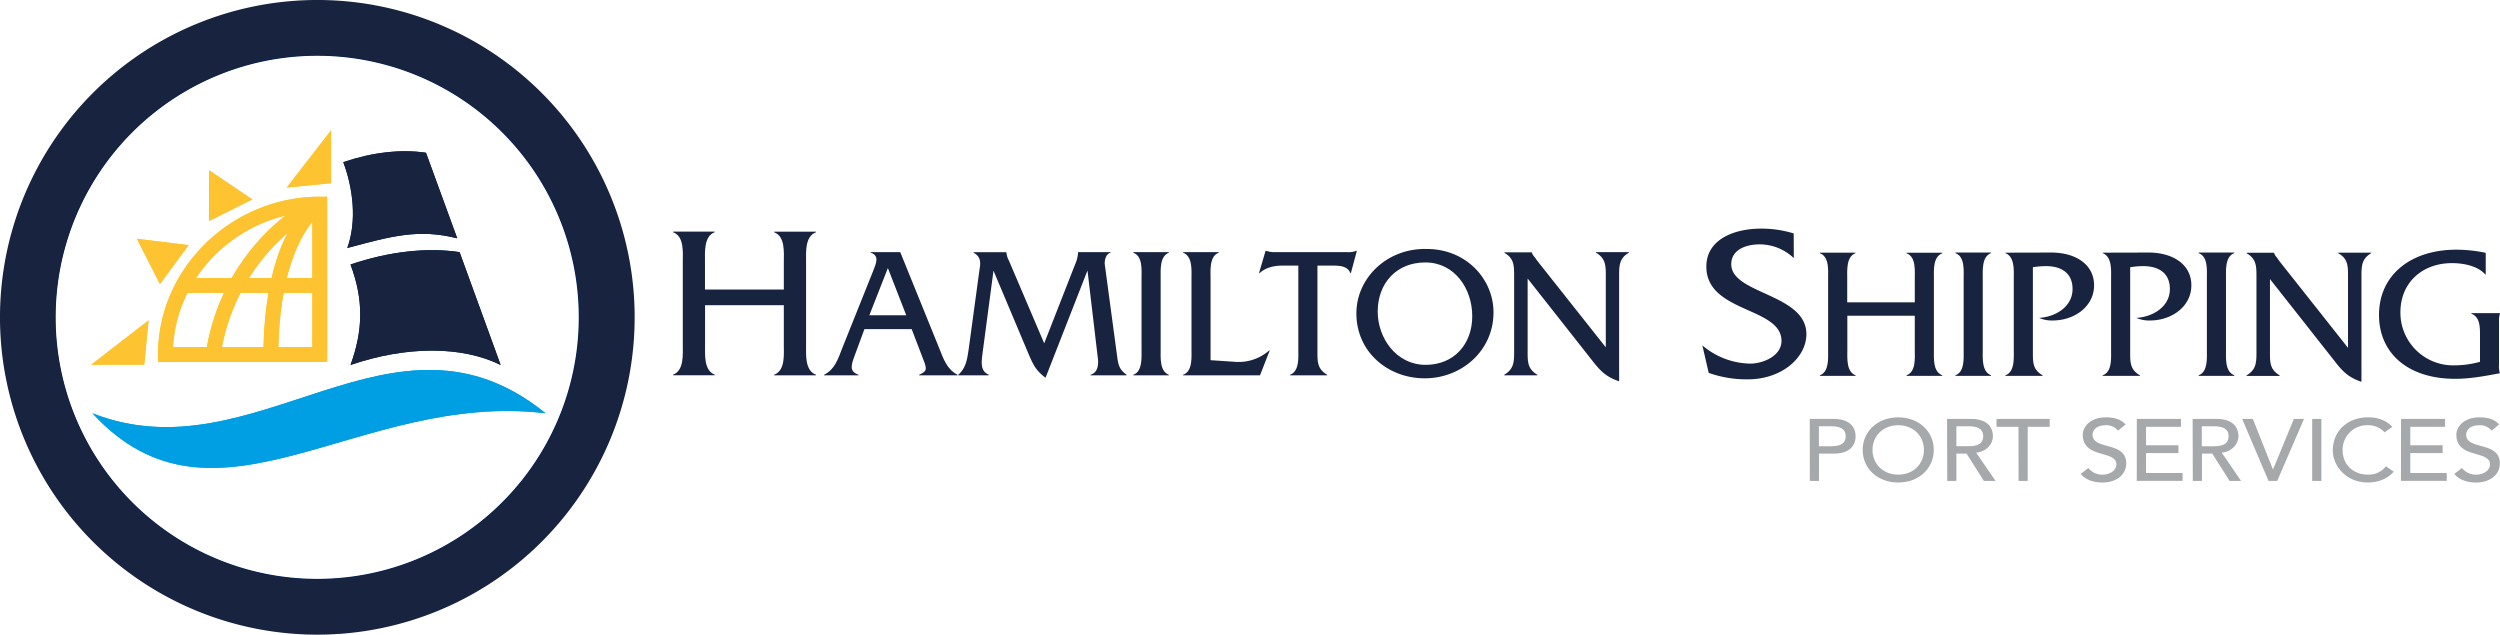 <svg xmlns="http://www.w3.org/2000/svg" viewBox="0 0 1091 276.97"><title>Hamilton_Shipping_PS_Secondary</title><g id="f064eb32-cd92-4d6e-a09c-b61d6ddacf45" data-name="Hamilton Shipping"><path d="M222.29,458.47v17.25c0,4.29.67,11.25-4.2,13.06v.28H236.3v-.28C231.45,487,232,480,232,475.72v-36c0-4.29-.56-11.26,4.29-13.07v-.28H218.09v.28c4.87,1.81,4.2,8.78,4.2,13.16v11.82H187.88V439.79c0-4.38-.57-11.35,4.2-13.16v-.28H174v.28c4.87,1.81,4.2,8.78,4.2,13.07v36c0,4.29.57,11.25-4.2,13.06v.28h18.12v-.28c-4.77-1.81-4.2-8.77-4.2-13.06V458.47Z" transform="translate(119.77 -325.27)" fill="#17233f"/><path d="M275.71,462.84H259.62l8.08-20.59Zm2.37,6.05,4.41,11.52c2.21,5.71,2.86,6.61-1.14,8.41v.25H298.1v-.25c-4.65-2.36-6.13-6.95-8-11.6l-17-41.91H260.19v.24c3.93,1.23,2.37,4.66,1.23,7.6l-13.64,34.07c-1.81,4.65-3.19,9.24-7.92,11.6v.25h15v-.25c-3.92-1.47-3.35-3.84-1.64-8.41l4.25-11.52Z" transform="translate(119.77 -325.27)" fill="#17233f"/><path d="M335.92,475.1l-15.36-36a9.7,9.7,0,0,1-1.14-3.68v-.08H305.13v.25c3.75,2,2.84,5.31,2.52,7.59L303,477.38c-.65,4.42-1.13,8.43-4.57,11.44v.25h13.32v-.25c-3.84-1.72-3.26-5.31-2.62-10.3l4.66-35.12,15.52,36.85c2,4.57,3.11,6.77,7.19,9.88l18.31-46.82,4.65,39.39c0,2.77-.49,5.23-3.35,6.12v.25h15.77v-.25c-3.27-2.29-3.67-4.49-4.17-8.33l-5.39-40.12c0-1.87.56-4.24,2.53-4.81v-.25H350.7v.08a14.24,14.24,0,0,1-1.22,5.07Z" transform="translate(119.77 -325.27)" fill="#17233f"/><path d="M378.4,477.63c0,3.67.49,9.72-3.59,11.2v.24h15.52v-.24c-4.08-1.56-3.59-7.53-3.59-11.2v-30.8c0-3.68-.49-9.72,3.59-11.27v-.25H374.81v.25c4.17,1.55,3.59,7.51,3.59,11.27Z" transform="translate(119.77 -325.27)" fill="#17233f"/><path d="M408.52,482.45V446.83c0-3.68-.56-9.72,3.6-11.28v-.24h-15.6v.24c4.16,1.56,3.68,7.52,3.68,11.28v30.8c0,3.68.48,9.73-3.68,11.19v.25h33.57l4.26-10.87h-.25a20.07,20.07,0,0,1-14.46,5Z" transform="translate(119.77 -325.27)" fill="#17233f"/><path d="M455.16,441.19h7.35c2.69,0,6,.41,7,3.27h.24l2.61-9.73h-.24a8.94,8.94,0,0,1-3.76.58H435.87a12.4,12.4,0,0,1-3.1-.58h-.24l-2.87,9.73h.25c2.54-2.37,6.21-3.27,9.72-3.27h7.19v36.44c0,3.68.49,9.64-3.59,11.19v.25h16.18v-.25c-4.33-2.53-4.25-5.71-4.25-10.37Z" transform="translate(119.77 -325.27)" fill="#17233f"/><path d="M502.22,439.8c12.9,0,20.5,11.52,20.5,23.45,0,12.18-7.93,21.24-20.35,21.24-12.82,0-20.91-11.76-20.91-23.2,0-12.34,8.09-21.49,20.76-21.49m.56-5.88c-17.15-.41-30.63,12.59-30.63,28.11,0,16.74,13.65,28.34,29.82,28.34S532,478.28,532,461.62c0-14.71-12.09-27.78-29.25-27.7" transform="translate(119.77 -325.27)" fill="#17233f"/><path d="M546.89,446.83l28,35.54c3.6,4.65,6.12,7.35,11.93,9.3V445.85c0-4.58,0-7.84,4.25-10.29v-.25H576.71v.25C581,438,581,441.27,581,445.85v31l-29.9-37.75-1.15-1.64a4.9,4.9,0,0,1-1.22-2v-.08H536.75v.25C541,438,541,441.27,541,445.85v32.6c0,4.57,0,7.84-4.32,10.37v.25h14.46v-.25c-4.33-2.53-4.25-5.8-4.25-10.37Z" transform="translate(119.77 -325.27)" fill="#17233f"/><path d="M663,427.14a48.17,48.17,0,0,0-14.2-2.1c-11.62,0-23.92,4.58-23.92,16.58,0,20.21,32.79,17.55,32.79,32.42,0,6.67-8.2,9.91-13.62,9.91A33,33,0,0,1,623.14,476L625.91,488A49.39,49.39,0,0,0,643,490.81c14.87,0,25.54-9.53,25.54-19.73,0-17.63-32.79-17.43-32.79-30.5,0-6.58,6.86-8.67,12.3-8.67a21.68,21.68,0,0,1,15,6Z" transform="translate(119.77 -325.27)" fill="#17233f"/><path d="M715.84,463.06v14.78c0,3.69.58,9.65-3.59,11.21v.24h15.6v-.24c-4.16-1.56-3.67-7.52-3.67-11.21V447c0-3.68-.49-9.64,3.67-11.2v-.24h-15.6v.24c4.17,1.56,3.59,7.52,3.59,11.28v10.13H686.36V447.05c0-3.76-.5-9.72,3.59-11.28v-.24H674.43v.24c4.16,1.56,3.59,7.52,3.59,11.2v30.87c0,3.69.49,9.65-3.59,11.21v.24H690v-.24c-4.09-1.56-3.59-7.52-3.59-11.21V463.06Z" transform="translate(119.77 -325.27)" fill="#17233f"/><path d="M737.17,477.85c0,3.68.49,9.72-3.6,11.19v.25h15.52V489c-4.08-1.54-3.59-7.51-3.59-11.19v-30.8c0-3.68-.49-9.72,3.59-11.27v-.25H733.57v.25c4.17,1.55,3.6,7.51,3.6,11.27Z" transform="translate(119.77 -325.27)" fill="#17233f"/><path d="M755.45,435.53v.24c4.08,1.63,3.59,7.61,3.59,11.28v30.79c0,3.69.49,9.74-3.67,11.21v.24h16.26v-.24c-4.34-2.46-4.25-5.72-4.25-10.3V441.9a33.79,33.79,0,0,1,5.72-.49c6.54,0,11.59,2.86,11.59,10,0,7.84-7.59,12.18-14.61,12.58a13.55,13.55,0,0,0,6,1.14c9.23,0,18-5.95,18-15.35,0-9.15-8.08-14.3-18.71-14.3Z" transform="translate(119.77 -325.27)" fill="#17233f"/><path d="M797.91,435.53v.24c4.09,1.63,3.6,7.61,3.6,11.28v30.79c0,3.69.49,9.74-3.68,11.21v.24h16.26v-.24c-4.33-2.46-4.25-5.72-4.25-10.3V441.9a33.71,33.71,0,0,1,5.72-.49c6.53,0,11.6,2.86,11.6,10,0,7.84-7.6,12.18-14.62,12.58a13.57,13.57,0,0,0,6,1.14c9.23,0,18-5.95,18-15.35,0-9.15-8.09-14.3-18.7-14.3Z" transform="translate(119.77 -325.27)" fill="#17233f"/><path d="M843.31,477.85c0,3.68.49,9.72-3.59,11.19v.25h15.52V489c-4.08-1.54-3.59-7.51-3.59-11.19v-30.8c0-3.68-.49-9.72,3.59-11.27v-.25H839.72v.25c4.17,1.55,3.59,7.51,3.59,11.27Z" transform="translate(119.77 -325.27)" fill="#17233f"/><path d="M870.84,447.05l28,35.53c3.6,4.67,6.13,7.36,11.93,9.32V446.07c0-4.58,0-7.84,4.25-10.3v-.24H900.65v.24c4.33,2.46,4.25,5.72,4.25,10.3v31L875,439.29l-1.14-1.64a5,5,0,0,1-1.22-2v-.08H860.7v.24c4.25,2.46,4.25,5.72,4.25,10.3v32.6c0,4.57,0,7.84-4.33,10.38v.24h14.47v-.24c-4.34-2.54-4.25-5.81-4.25-10.38Z" transform="translate(119.77 -325.27)" fill="#17233f"/><path d="M965,435.61a62.29,62.29,0,0,0-12.83-1.38c-19.77,0-33.74,10.94-33.74,28.51,0,16.42,12.33,27.85,33.25,27.85,6.62,0,13-1.22,19.52-2.44a9.36,9.36,0,0,1-.4-3.69V465.67a9.83,9.83,0,0,1,.4-3.5v-.25H958.74v.25c3.67,1.47,3.76,5.47,3.76,9.22v11.77a41.55,41.55,0,0,1-11.36,1.55,23,23,0,0,1-23.37-23.12c0-13.15,9.72-21.49,22.47-21.49,5,0,11.19,1.15,14.54,4.91H965Z" transform="translate(119.77 -325.27)" fill="#17233f"/></g><g id="f59cac8f-3b9a-451a-93c7-ca9a04f61c16" data-name="Port Services"><path d="M670,508.09h10.47c7.61,0,9.55,4.17,9.55,7.57s-1.94,7.57-9.55,7.57h-6.43v11.92h-4Zm4,11.92h5.3c3.19,0,6.39-.68,6.39-4.35s-3.2-4.36-6.39-4.36h-5.3Z" transform="translate(119.77 -325.27)" fill="#a6a9ab"/><path d="M693.1,521.62c0-8,6.43-14.22,15.51-14.22s15.52,6.19,15.52,14.22-6.43,14.22-15.52,14.22S693.1,529.65,693.1,521.62Zm26.74,0c0-5.92-4.41-10.78-11.23-10.78s-11.22,4.86-11.22,10.78,4.41,10.78,11.22,10.78S719.84,527.55,719.84,521.62Z" transform="translate(119.77 -325.27)" fill="#a6a9ab"/><path d="M729.93,508.09h10.48c7.61,0,9.54,4.17,9.54,7.57s-2.82,6.69-7.32,7.15l8.46,12.34H746l-7.57-11.92H734v11.92h-4ZM734,520h5.3c3.2,0,6.39-.68,6.39-4.35s-3.19-4.36-6.39-4.36H734Z" transform="translate(119.77 -325.27)" fill="#a6a9ab"/><path d="M761.1,511.53h-9.59v-3.44h23.21v3.44h-9.59v23.62h-4Z" transform="translate(119.77 -325.27)" fill="#a6a9ab"/><path d="M791.58,529.49a7.69,7.69,0,0,0,6.31,2.91c2.65,0,5.93-1.53,5.93-4.51,0-6.23-14.68-2.37-14.68-12.92,0-3.17,3-7.57,10.1-7.57,3.23,0,6.35.61,8.58,3.1l-3.28,2.71a6.49,6.49,0,0,0-5.3-2.37c-4.46,0-5.81,2.45-5.81,4.13,0,6.84,14.68,2.75,14.68,12.5,0,5.24-4.63,8.37-10.35,8.37-3.82,0-7.48-1.19-9.5-3.75Z" transform="translate(119.77 -325.27)" fill="#a6a9ab"/><path d="M812.74,508.09H832v3.44H816.77v8.06H830.9V523H816.77v8.68h15.94v3.44h-20Z" transform="translate(119.77 -325.27)" fill="#a6a9ab"/><path d="M837.09,508.09h10.47c7.61,0,9.54,4.17,9.54,7.57s-2.82,6.69-7.31,7.15l8.45,12.34h-5l-7.57-11.92h-4.5v11.92h-4Zm4,11.92h5.3c3.2,0,6.39-.68,6.39-4.35s-3.19-4.36-6.39-4.36h-5.3Z" transform="translate(119.77 -325.27)" fill="#a6a9ab"/><path d="M858.7,508.09h4.67l8.75,22h.08l9.08-22h4.42L874,535.15h-3.79Z" transform="translate(119.77 -325.27)" fill="#a6a9ab"/><path d="M889.27,508.09h4v27.06h-4Z" transform="translate(119.77 -325.27)" fill="#a6a9ab"/><path d="M920.85,513.94a9.51,9.51,0,0,0-7.19-3.1,10.68,10.68,0,0,0-11.1,11c0,5.7,4.16,10.55,11.1,10.55a9.47,9.47,0,0,0,7.78-3.63l3.41,2.33c-.88,1.11-4.46,4.74-11.27,4.74-9.46,0-15.31-7.19-15.31-14,0-8.41,6.35-14.45,15.52-14.45,3.91,0,8,1.34,10.43,4.21Z" transform="translate(119.77 -325.27)" fill="#a6a9ab"/><path d="M928.05,508.09h19.21v3.44H932.08v8.06h14.13V523H932.08v8.68H948v3.44h-20Z" transform="translate(119.77 -325.27)" fill="#a6a9ab"/><path d="M954.62,529.49a7.69,7.69,0,0,0,6.31,2.91c2.65,0,5.93-1.53,5.93-4.51,0-6.23-14.68-2.37-14.68-12.92,0-3.17,3-7.57,10.1-7.57,3.23,0,6.35.61,8.57,3.1l-3.28,2.71a6.45,6.45,0,0,0-5.29-2.37c-4.46,0-5.81,2.45-5.81,4.13,0,6.84,14.68,2.75,14.68,12.5,0,5.24-4.63,8.37-10.35,8.37-3.82,0-7.48-1.19-9.5-3.75Z" transform="translate(119.77 -325.27)" fill="#a6a9ab"/></g><g id="edd6bc2b-d764-472a-9a7b-8690da6639a4" data-name="Secondary Logo"><path d="M18.65,589.63A125.88,125.88,0,1,0-107.22,463.76,125.88,125.88,0,0,0,18.65,589.63Z" transform="translate(119.77 -325.27)" fill="none" stroke="#00205c" stroke-width="23.47"/><path d="M-47.6,480c0-36.26,31-65.66,67.34-65.66V480Zm46,.16c0-23.55,4.81-52.72,21.3-65.82M-26.79,480.2A90.49,90.49,0,0,1,17,414.89m-55.81,34.92H19.5" transform="translate(119.77 -325.27)" fill="none" stroke="#ffc629" stroke-miterlimit="3.86" stroke-width="6.46"/><path d="M80.76,435.29C66.53,433.18,50,435,33.17,440.7c5.65,15.09,5.65,28.41,0,43.84,24.5-8.36,48.54-8.36,65.51,0Z" transform="translate(119.77 -325.27)" fill="#00205c"/><path d="M66.1,391.93c-10.78-1.61-23.35-.25-36.08,4.1,4.29,11.44,6,25.77,1.74,37.47,19.31-5.19,31.1-8.49,47.94-4.23Z" transform="translate(119.77 -325.27)" fill="#00205c"/><path d="M-79.45,505.62c71.28,28.1,131.12-54.12,197.72,0-81.69-9.88-144.13,58.29-197.72,0" transform="translate(119.77 -325.27)" fill="#009fe3"/><polygon points="144.46 79.95 144.46 56.85 125.13 81.83 144.46 79.95" fill="#ffc629"/><polygon points="110.05 87.02 91.2 96.45 91.2 74.29 110.05 87.02" fill="#ffc629"/><polygon points="82.28 106.99 69.77 123.95 59.71 104.21 82.28 106.99" fill="#ffc629"/><polygon points="62.92 159.13 39.82 159.13 64.81 139.81 62.92 159.13" fill="#ffc629"/><path d="M18.71,590.18A126.43,126.43,0,1,0-107.72,463.76,126.43,126.43,0,0,0,18.71,590.18Z" transform="translate(119.77 -325.27)" fill="none" stroke="#17233f" stroke-width="24.11"/><path d="M-47.55,480c0-36.26,31-65.66,67.35-65.66V480Zm46.05.16c0-23.55,4.8-52.72,21.3-65.82M-26.74,480.2a90.47,90.47,0,0,1,43.83-65.31m-55.81,34.92H19.55" transform="translate(119.77 -325.27)" fill="none" stroke="#fdc330" stroke-miterlimit="3.86" stroke-width="6.46"/><path d="M80.81,435.29C66.58,433.18,50,435,33.22,440.7c5.66,15.09,5.66,28.41,0,43.84,24.51-8.36,48.55-8.36,65.51,0Z" transform="translate(119.77 -325.27)" fill="#17233f"/><path d="M66.16,391.93c-10.79-1.61-23.35-.25-36.09,4.1,4.3,11.44,6,25.77,1.74,37.47,19.32-5.19,31.11-8.49,48-4.23Z" transform="translate(119.77 -325.27)" fill="#17233f"/><path d="M-79.39,505.62c71.28,28.1,131.11-54.12,197.72,0-81.69-9.88-144.13,58.29-197.72,0" transform="translate(119.77 -325.27)" fill="#009fe3"/><polygon points="144.52 79.95 144.52 56.85 125.19 81.83 144.52 79.95" fill="#fdc330"/><polygon points="110.11 87.02 91.26 96.45 91.26 74.29 110.11 87.02" fill="#fdc330"/><polygon points="82.34 106.99 69.83 123.95 59.76 104.21 82.34 106.99" fill="#fdc330"/><polygon points="62.98 159.13 39.88 159.13 64.86 139.81 62.98 159.13" fill="#fdc330"/></g></svg>